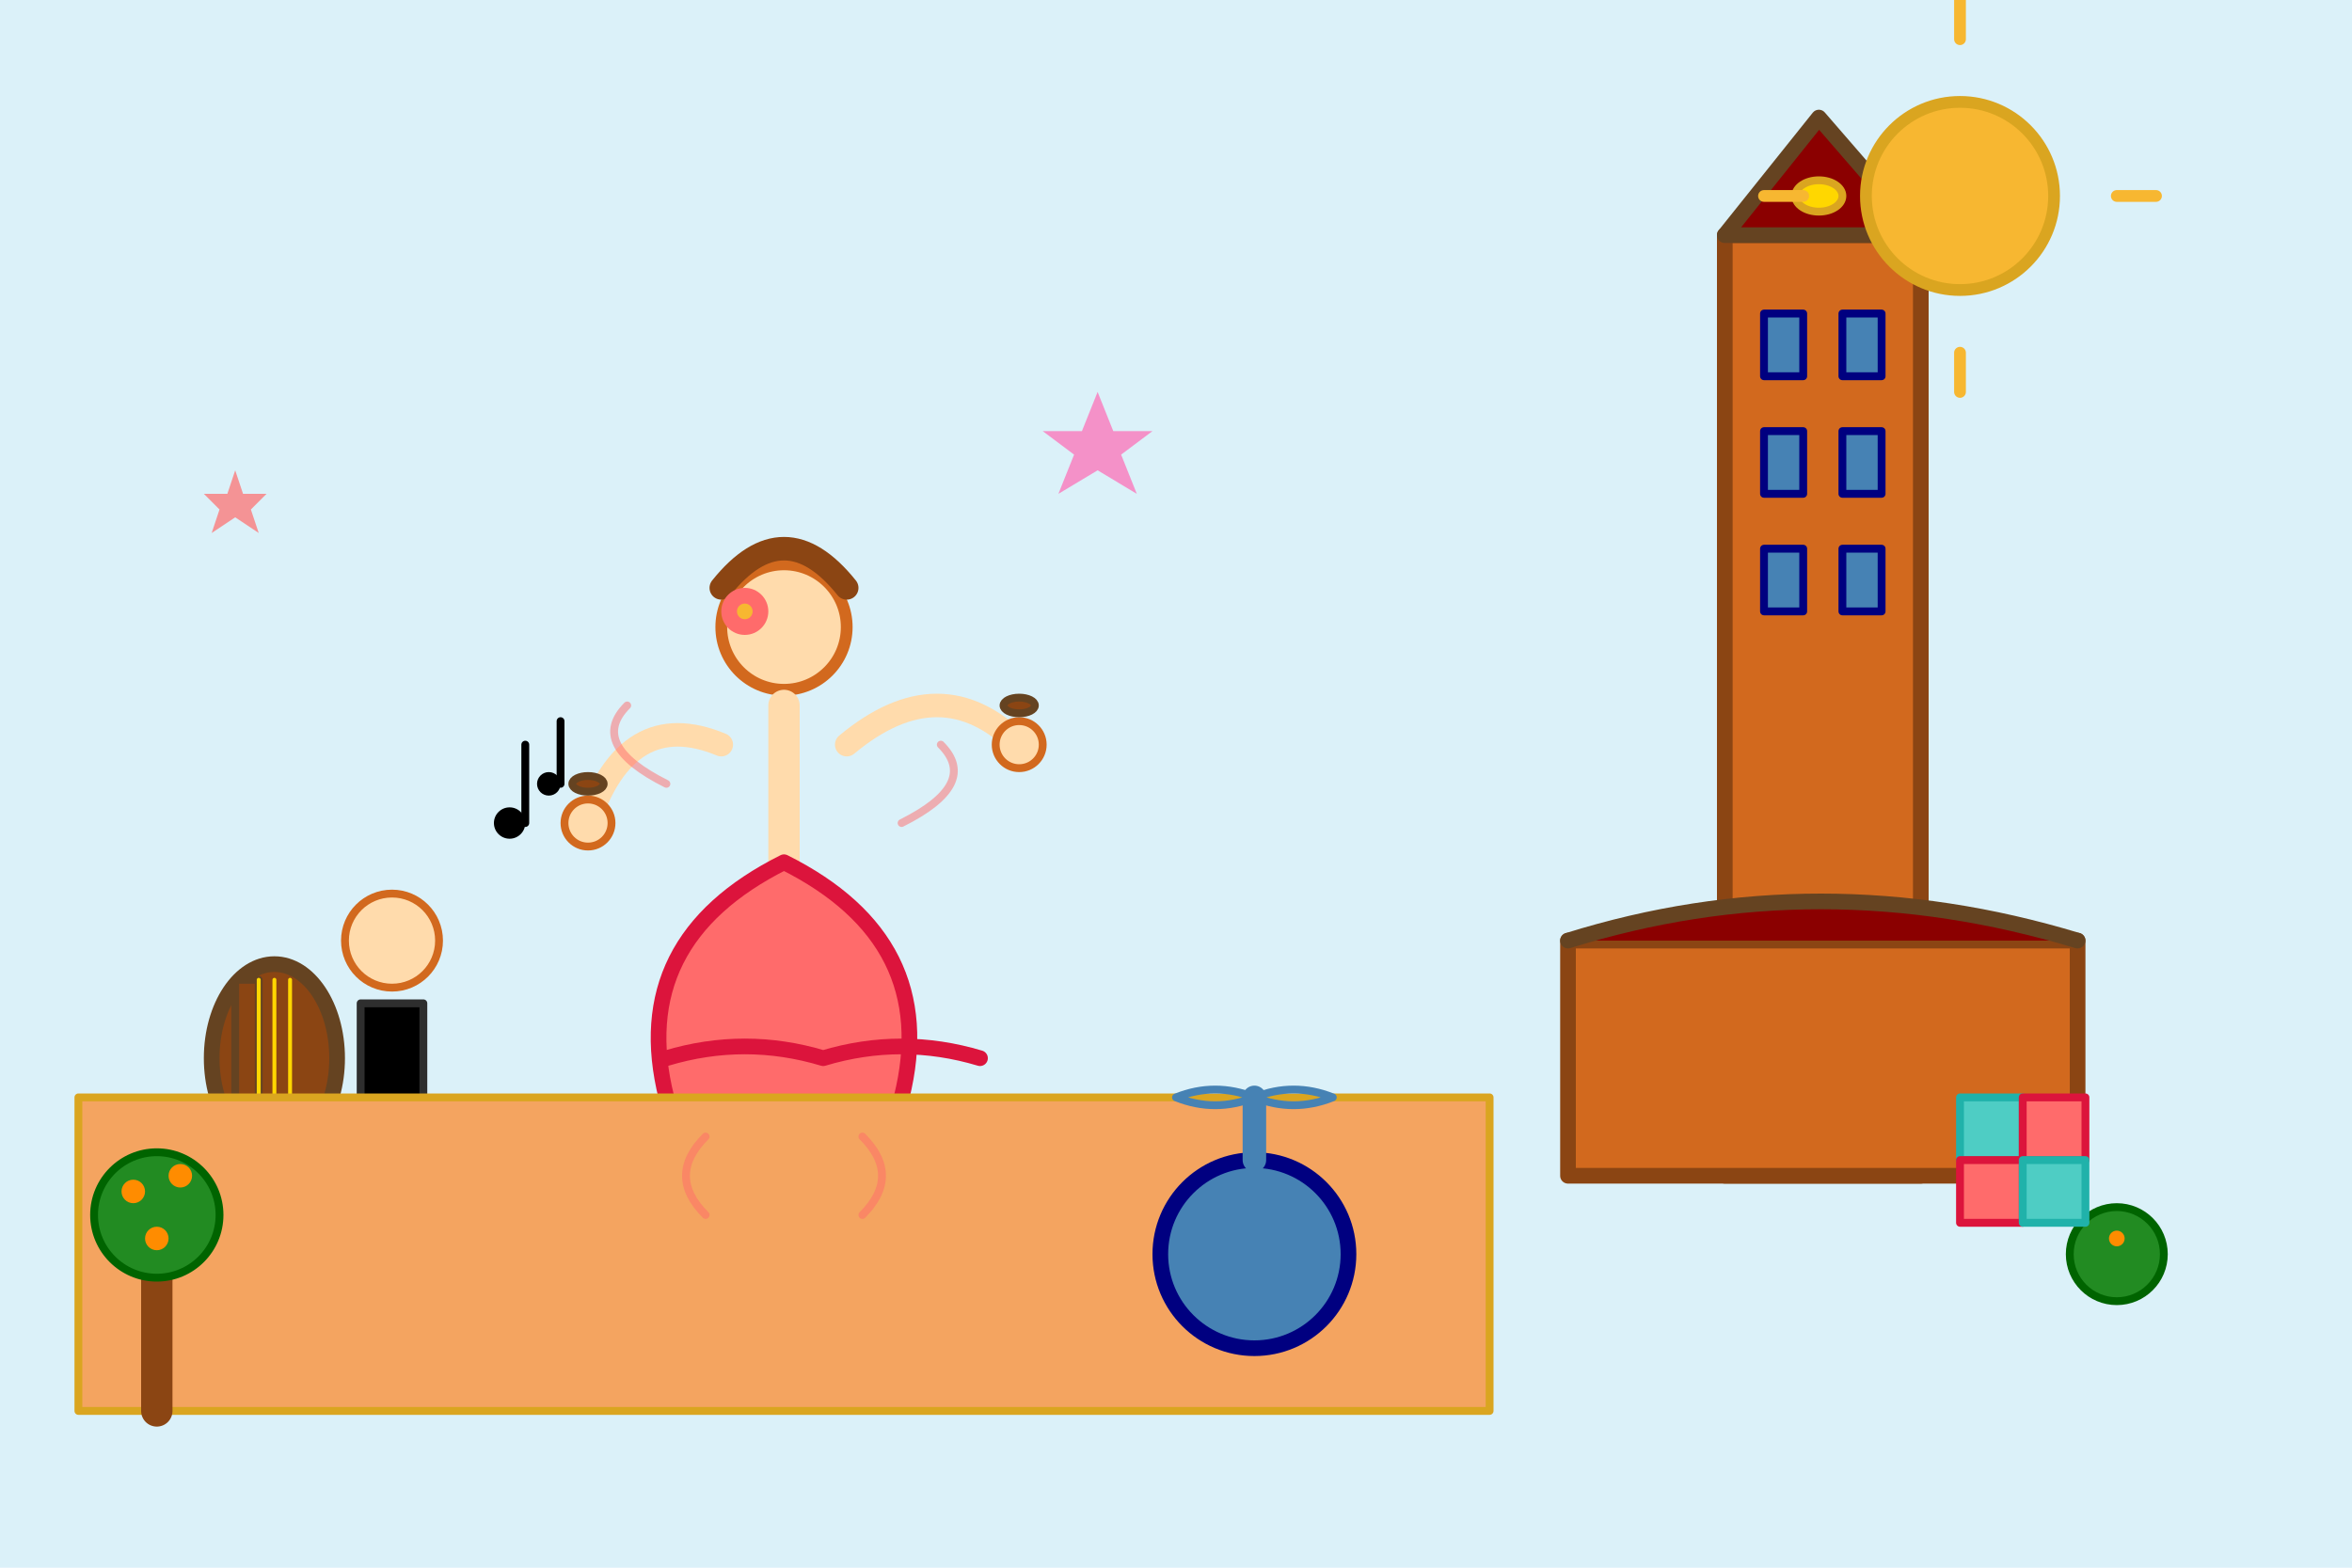 <svg xmlns="http://www.w3.org/2000/svg" viewBox="0 0 300 200" style="fill: none; stroke-width: 2; stroke-linecap: round; stroke-linejoin: round;">
  <!-- Sevilla flamenco and Giralda tower - hand-drawn style -->
  
  <!-- Sky background -->
  <rect width="300" height="200" fill="#87CEEB" opacity="0.3"/>
  
  <!-- Giralda Tower -->
  <rect x="220" y="30" width="25" height="120" fill="#d2691e" stroke="#8b4513" stroke-width="2"/>
  
  <!-- Tower details -->
  <rect x="225" y="40" width="5" height="8" fill="#4682b4" stroke="#000080" stroke-width="1"/>
  <rect x="235" y="40" width="5" height="8" fill="#4682b4" stroke="#000080" stroke-width="1"/>
  <rect x="225" y="55" width="5" height="8" fill="#4682b4" stroke="#000080" stroke-width="1"/>
  <rect x="235" y="55" width="5" height="8" fill="#4682b4" stroke="#000080" stroke-width="1"/>
  <rect x="225" y="70" width="5" height="8" fill="#4682b4" stroke="#000080" stroke-width="1"/>
  <rect x="235" y="70" width="5" height="8" fill="#4682b4" stroke="#000080" stroke-width="1"/>
  
  <!-- Bell tower top -->
  <polygon points="220,30 232,15 245,30" fill="#8b0000" stroke="#654321" stroke-width="2"/>
  
  <!-- Bell -->
  <ellipse cx="232" cy="25" rx="3" ry="2" fill="#ffd700" stroke="#daa520" stroke-width="1"/>
  
  <!-- Cathedral base -->
  <rect x="200" y="120" width="65" height="30" fill="#d2691e" stroke="#8b4513" stroke-width="2"/>
  <path d="M200 120 Q232 110 265 120" fill="#8b0000" stroke="#654321" stroke-width="2"/>
  
  <!-- Flamenco dancer (main focus) -->
  <!-- Head -->
  <circle cx="100" cy="80" r="8" fill="#ffdbac" stroke="#d2691e" stroke-width="1.5"/>
  
  <!-- Hair with flower -->
  <path d="M92 75 Q100 65 108 75" stroke="#8b4513" stroke-width="3" fill="none"/>
  <circle cx="95" cy="78" r="3" fill="#ff6b6b"/>
  <circle cx="95" cy="78" r="1" fill="#f7b731"/>
  
  <!-- Body -->
  <path d="M100 90 L100 130" stroke="#ffdbac" stroke-width="4"/>
  
  <!-- Flamenco dress -->
  <path d="M100 110 Q80 120 85 140 Q90 155 100 150 Q110 155 115 140 Q120 120 100 110 Z" 
        fill="#ff6b6b" stroke="#dc143c" stroke-width="2"/>
  
  <!-- Dress ruffles -->
  <path d="M85 135 Q95 132 105 135 Q115 132 125 135" stroke="#dc143c" stroke-width="2" fill="none"/>
  <path d="M80 145 Q90 142 100 145 Q110 142 120 145" stroke="#dc143c" stroke-width="2" fill="none"/>
  
  <!-- Arms in dramatic pose -->
  <path d="M92 95 Q80 90 75 105" stroke="#ffdbac" stroke-width="3"/>
  <path d="M108 95 Q120 85 130 95" stroke="#ffdbac" stroke-width="3"/>
  
  <!-- Hands -->
  <circle cx="75" cy="105" r="3" fill="#ffdbac" stroke="#d2691e" stroke-width="1"/>
  <circle cx="130" cy="95" r="3" fill="#ffdbac" stroke="#d2691e" stroke-width="1"/>
  
  <!-- Legs -->
  <path d="M95 150 L95 165" stroke="#ffdbac" stroke-width="3"/>
  <path d="M105 150 L105 165" stroke="#ffdbac" stroke-width="3"/>
  
  <!-- Flamenco shoes -->
  <ellipse cx="95" cy="168" rx="5" ry="2" fill="#000000"/>
  <ellipse cx="105" cy="168" rx="5" ry="2" fill="#000000"/>
  
  <!-- Castanets -->
  <ellipse cx="75" cy="100" rx="2" ry="1" fill="#8b4513" stroke="#654321" stroke-width="1"/>
  <ellipse cx="130" cy="90" rx="2" ry="1" fill="#8b4513" stroke="#654321" stroke-width="1"/>
  
  <!-- Guitar player -->
  <circle cx="50" cy="120" r="6" fill="#ffdbac" stroke="#d2691e" stroke-width="1"/>
  <rect x="46" y="128" width="8" height="20" fill="#000000" stroke="#2e2e2e" stroke-width="1"/>
  
  <!-- Guitar -->
  <ellipse cx="35" cy="135" rx="8" ry="12" fill="#8b4513" stroke="#654321" stroke-width="2"/>
  <rect x="30" y="125" width="3" height="20" fill="#8b4513" stroke="#654321" stroke-width="1"/>
  
  <!-- Guitar strings -->
  <path d="M33 125 L33 145" stroke="#ffd700" stroke-width="0.5"/>
  <path d="M35 125 L35 145" stroke="#ffd700" stroke-width="0.5"/>
  <path d="M37 125 L37 145" stroke="#ffd700" stroke-width="0.5"/>
  
  <!-- Spanish courtyard -->
  <rect x="10" y="140" width="180" height="40" fill="#f4a460" stroke="#daa520" stroke-width="1"/>
  
  <!-- Fountain -->
  <circle cx="160" cy="160" r="12" fill="#4682b4" stroke="#000080" stroke-width="2"/>
  <path d="M160 148 L160 140" stroke="#4682b4" stroke-width="3"/>
  <path d="M160 140 Q155 138 150 140 Q155 142 160 140 Q165 142 170 140 Q165 138 160 140" 
        stroke="#4682b4" stroke-width="1" fill="none"/>
  
  <!-- Orange trees -->
  <path d="M20 180 L20 160" stroke="#8b4513" stroke-width="4"/>
  <circle cx="20" cy="155" r="8" fill="#228b22" stroke="#006400" stroke-width="1"/>
  <circle cx="17" cy="152" r="1.5" fill="#ff8c00"/>
  <circle cx="23" cy="150" r="1.5" fill="#ff8c00"/>
  <circle cx="20" cy="158" r="1.5" fill="#ff8c00"/>
  
  <path d="M270" cy="180 L270 165" stroke="#8b4513" stroke-width="3"/>
  <circle cx="270" cy="160" r="6" fill="#228b22" stroke="#006400" stroke-width="1"/>
  <circle cx="270" cy="158" r="1" fill="#ff8c00"/>
  
  <!-- Andalusian tiles pattern -->
  <rect x="250" y="140" width="8" height="8" fill="#4ecdc4" stroke="#20b2aa" stroke-width="1"/>
  <rect x="258" y="140" width="8" height="8" fill="#ff6b6b" stroke="#dc143c" stroke-width="1"/>
  <rect x="250" y="148" width="8" height="8" fill="#ff6b6b" stroke="#dc143c" stroke-width="1"/>
  <rect x="258" y="148" width="8" height="8" fill="#4ecdc4" stroke="#20b2aa" stroke-width="1"/>
  
  <!-- Movement lines around dancer -->
  <path d="M85 100 Q75 95 80 90" stroke="#ff6b6b" stroke-width="1" fill="none" opacity="0.5"/>
  <path d="M115 105 Q125 100 120 95" stroke="#ff6b6b" stroke-width="1" fill="none" opacity="0.5"/>
  <path d="M90 145 Q85 150 90 155" stroke="#ff6b6b" stroke-width="1" fill="none" opacity="0.5"/>
  <path d="M110 145 Q115 150 110 155" stroke="#ff6b6b" stroke-width="1" fill="none" opacity="0.5"/>
  
  <!-- Musical notes -->
  <circle cx="65" cy="105" r="2" fill="#000000"/>
  <path d="M67 105 L67 95" stroke="#000000" stroke-width="1"/>
  <circle cx="70" cy="100" r="1.5" fill="#000000"/>
  <path d="M71.5 100 L71.5 92" stroke="#000000" stroke-width="1"/>
  
  <!-- Sun -->
  <circle cx="250" cy="25" r="12" fill="#f7b731" stroke="#daa520" stroke-width="1.5"/>
  <path d="M250 5 L250 0 M270 25 L275 25 M250 45 L250 50 M230 25 L225 25" 
        stroke="#f7b731" stroke-width="1.5"/>
  
  <!-- Passion flowers -->
  <path d="M140 50 L142 55 L147 55 L143 58 L145 63 L140 60 L135 63 L137 58 L133 55 L138 55 Z" 
        fill="#ff69b4" opacity="0.7"/>
  <path d="M30 60 L31 63 L34 63 L32 65 L33 68 L30 66 L27 68 L28 65 L26 63 L29 63 Z" 
        fill="#ff6b6b" opacity="0.7"/>
</svg>
